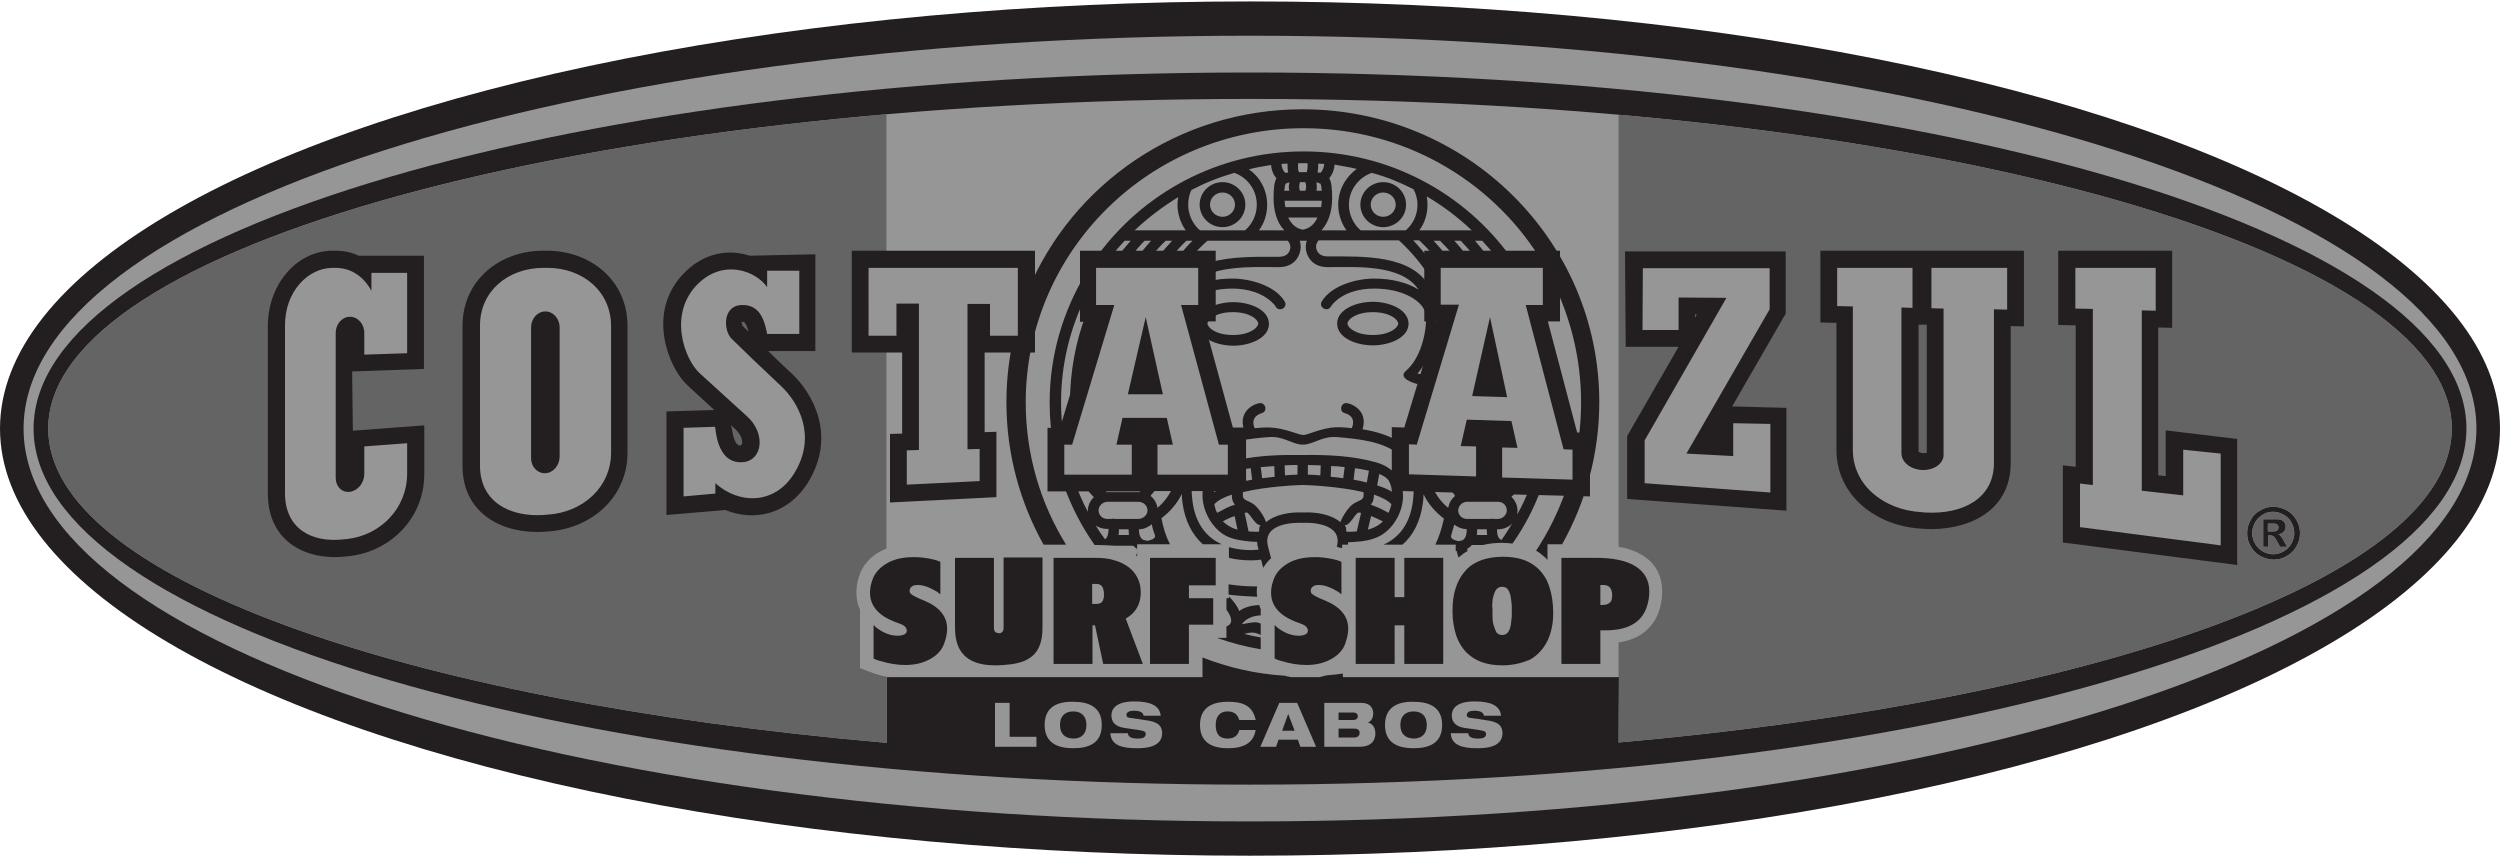 <?xml version="1.0" encoding="utf-8"?>
<!-- Generator: Adobe Illustrator 22.0.0, SVG Export Plug-In . SVG Version: 6.00 Build 0)  -->
<svg version="1.1" id="Layer_1" xmlns="http://www.w3.org/2000/svg" xmlns:xlink="http://www.w3.org/1999/xlink" x="0px" y="0px"
	 viewBox="0 0 700 240" style="enable-background:new 0 0 700 240;" xml:space="preserve">
<style type="text/css">
	.st0{fill-rule:evenodd;clip-rule:evenodd;fill:#231F20;}
	.st1{fill-rule:evenodd;clip-rule:evenodd;fill:#969696;}
	.st2{clip-path:url(#SVGID_2_);fill:#646464;}
</style>
<g>
	<ellipse class="st0" cx="350" cy="120" rx="350" ry="119.6"/>
	<path class="st1" d="M453.3,189.6l-77.3,0v-1c-1.5,0.2-3,0.4-4.6,0.5c-0.6,0.2-1.3,0.3-1.9,0.5l-7.9,0c-0.6-0.1-1.3-0.2-1.9-0.4
		c-8.1-0.5-15.8-2.3-23-5.1v5.5H336l-87.7,0V208c-136.1-11.8-234.8-46.7-234.8-88c0-51,150.7-92.3,336.5-92.3S686.5,69,686.5,120
		c0,41.1-97.9,75.9-233.3,87.9L453.3,189.6z M636.5,141.9c-1.3,0-2.5,0.3-3.6,1c-1.2,0.6-2.1,1.5-2.7,2.7c-0.7,1.2-1,2.4-1,3.7
		c0,1.3,0.3,2.5,1,3.7c0.7,1.2,1.6,2.1,2.7,2.7c1.2,0.6,2.4,1,3.7,1c1.3,0,2.5-0.3,3.7-1c1.2-0.7,2.1-1.6,2.7-2.7
		c0.7-1.2,1-2.4,1-3.7c0-1.3-0.3-2.5-1-3.7c-0.7-1.2-1.6-2.1-2.7-2.7C639,142.2,637.8,141.9,636.5,141.9z M352,167.1
		c0-0.4-0.1-0.8-0.1-1.2c0-0.6,0-1.1,0.1-1.7c-2.9,0-5.6-0.2-8-0.6v2.9C346.5,166.8,349.2,167,352,167.1z M254.3,88.1v35.1l-3.4,0.1
		v15.7l26.4-1.3v-14.9l-3.4,0.1V88.1h0.3l0,8.9h9.1c-1,5.1-1.5,10.3-1.5,15.7c0,14.4,3.8,28,10.4,39.8h3.4h2.9
		c-7.2-11.6-11.3-25.3-11.3-39.8c0-42.4,34.8-76.8,77.8-76.8c27.8,0,52.3,14.4,66,36.1h-8c-12.9-17.9-34.1-29.6-58-29.6
		c-23.9,0-45.1,11.7-58,29.6h-2.8v4.3c-6.5,10.6-10.3,23.1-10.3,36.4c0,4.5,0.4,8.9,1.3,13.2v10.1h2.7c2.1,5.9,5,11.5,8.6,16.6h0.5
		c1.7,0,3.3,0.1,5,0.2h5.3c0.3,0.3,0.6,0.6,1.1,0.9c0.2,0.5,0.1,0.8,0,1.1c-0.1,0.3-0.2,0.6-0.3,0.8l0.3,0.2l0-1.1
		c0.1-0.3,0.2-0.6,0-1.1l0-1.2h9.2c-1.1-2.1-1.9-4.6-2.4-7.3c2.4-1.8,4.4-4.1,5.7-6.8c0,0.8,0.1,1.6,0.2,2.5
		c0.7,5.1,2.7,8.9,5.7,11.6h5.3c-3.8-1.7-7.3-5.2-8.2-12c-0.2-1.7-0.3-3.2-0.2-4.6h3.4c-1.6,5.3,1.7,12,6.3,14.3
		c2,1,4.5,1.3,6.4,1.5c0.8,0.1,1.6,0.1,2.2,0.1c0,0.7,0.2,1.4,0.4,2.2c-1.5,0.2-4.8,0.3-8.3-0.7v3c2,0.5,4.1,0.7,6.3,0.7
		c1.2,0,2.2-0.1,2.7-0.2l0.6,2.3c0.6-1,1.3-1.9,2.2-2.7c-0.4-1.5-0.7-2.6-0.8-3.1c-2-6.9,7.8-6.9,9.5-6.8l0.3,0
		c1.6-0.1,11.3-0.1,9.4,6.7l0.7,0.2c0.3,0.1,0.5,0.1,0.8,0.2v-1h1.6c0-0.2,0.1-0.5,0.1-0.7c0.6,0,1.3,0,2.2-0.1
		c1.9-0.1,4.4-0.5,6.4-1.5c4.7-2.3,8-9,6.3-14.4l3.4,0.1c0.1,1.4,0,2.9-0.2,4.6c-0.9,6.8-4.4,10.3-8.2,12h3.4h1.9
		c3-2.6,5-6.5,5.7-11.6c0.1-0.9,0.2-1.7,0.2-2.5c1.3,2.7,3.3,5,5.7,6.8c-0.6,2.8-1.4,5.2-2.4,7.3h5.7v1.8l0.3,0
		c0.1,0.7,0.3,1.3,0.5,1.8c0.8-0.7,1.6-1.3,2.5-1.8c0-0.2-0.1-0.4-0.1-0.6c0.5-0.3,0.9-0.6,1.3-1.1l3.1,0c1.7-0.4,3.5-0.6,5.4-0.6
		c1,0,2,0.1,2.9,0.2c3.3-4.7,6-9.8,8-15.3l7,0.2c-2.1,6.1-4.9,11.8-8.4,17.1c0.8,0.4,1.5,1,2.2,1.6c0.4,0.3,0.7,0.6,1,1v-4.4h4.1
		c6.6-11.8,10.4-25.4,10.4-39.8c0-45.3-37.2-82-83.1-82c-34.7,0-64.5,21-76.9,50.8V72h-47.8v25H254v-8.9H254.3z M353,174.6
		c-1.3-0.6-2.3-0.4-5.3,0.2c1.2-1.7,3.2-2.4,5.3-2.5v-1.8c-0.2-0.4-0.3-0.7-0.4-1.1c-2.1,0.1-4.2,0.6-5.6,1.7
		c-0.6-1.5-1.7-2.9-2.9-4.1v0.5h-0.7v3.2c1.3,1.8,2.2,3.9,0,4.7l0,3.2l-2.7,0c4,1.4,8.1,2.5,12.3,3.2v-3.3c-1.6-0.3-3.1-0.6-4.6-1
		c1.3-0.3,2.6-0.8,4.6,0.3V174.6z M624.7,156.2v-31.8l-16.5-1.8v12.8l-5.6-0.6V90l3.9,0.1V72h-28.4v17.3l4.9,0.1v43.2l-3.6-0.4v18.1
		L624.7,156.2z M537.9,72h-26.4v16.6l4.4,0.1V126c0,11.9,10.3,19.7,22,20.4l1.1,0.1c11.2,0.6,22.3-4.3,22.3-16.8V89.6l3.7,0.1V72
		h-26.4H537.9z M498.2,72.1h-41.5l0.2,23.2h16v-9l5.3,0l-20.8,36.2v15.6l41.1,3v-25.3l-16.4-0.4v9.1l-5.2-0.3l21.3-36.9V72.1z
		 M211.6,74.2c-5.2-2.6-12.4-2.8-18.4,3.1c-10.5,10.2-4.3,25.1,0.5,29.4c3.4,3.1,9.9,9.1,13.4,12.2c4.8,4.3,1.7,7.5,0.6,7.6
		c-1.9,0.2-2.9-0.8-3.7-2.8c-0.4-1-0.6-2.1-0.7-3c-0.1-0.5-0.4-4.1-0.4-4.1l-14.6,0.3v25.4l14.8-1.4c7.5,3.4,16.5,1.7,21.7-6.8
		c7.4-12.2,1.2-23-4.2-28.1c-4.9-4.6-11.5-10.9-13.8-13.2c-1.8-1.7-0.2-4.4,1-4.4c2.1,0,3.1,1.4,4,5.7l0.5,2.4h14.4V72.9h-14.9V74.2
		z M101,73.9c-2-1.2-4.4-1.9-7.1-1.9h-0.8c-8.7,0-16.3,8.2-16.3,19.3v46.9c0,12.3,9.7,17.1,20,15.8l1-0.1
		c10.5-1.2,19.3-9.8,19.3-21.3v-11.7l-17.9,1.4l0,10.4c0,1.2-0.9,2-1.4,2.1c-0.1,0-0.6,0-0.6-1V93.2c0-1.1,0.7-1.5,1-1.5
		c0.2,0,1,0.4,1,1.5l0,9.2l17.9-0.7V73.4H101V73.9z M174,91.3c0-11.8-9.7-19.3-20.8-19.3h-1.1c-11.1,0-20.8,7.5-20.8,19.3v39.1
		c0,12.3,10.3,17.4,21,16.8l1.1-0.1c11.1-0.7,20.6-8.6,20.6-20.4V91.3z M636.5,143.3c1,0,2,0.3,2.9,0.8c0.9,0.5,1.7,1.2,2.2,2.2
		c0.5,0.9,0.8,1.9,0.8,3c0,1-0.3,2-0.8,2.9c-0.5,0.9-1.3,1.7-2.2,2.2c-0.9,0.5-1.9,0.8-2.9,0.8c-1,0-2-0.3-2.9-0.8
		c-0.9-0.5-1.7-1.3-2.2-2.2c-0.5-0.9-0.8-1.9-0.8-2.9c0-1,0.3-2,0.8-3c0.5-0.9,1.3-1.7,2.2-2.2C634.5,143.5,635.5,143.3,636.5,143.3
		z M633.5,153.1h1.6v-3.2h0.4c0.4,0,0.8,0.1,1.1,0.3c0.3,0.2,0.7,0.8,1.1,1.6l0.7,1.3h2l-0.9-1.6c-0.3-0.6-0.5-0.9-0.6-1
		c-0.2-0.3-0.4-0.5-0.5-0.6c-0.1-0.1-0.3-0.2-0.5-0.3c0.7-0.1,1.2-0.3,1.5-0.7c0.4-0.4,0.6-0.9,0.6-1.4c0-0.4-0.1-0.8-0.3-1.1
		c-0.2-0.3-0.4-0.6-0.7-0.7c-0.3-0.2-0.7-0.3-1.2-0.3c-0.2,0-1,0-2.5,0h-1.6V153.1z M635,148.7v-2.1h0.6c0.9,0,1.5,0,1.7,0.1
		c0.2,0.1,0.4,0.2,0.5,0.4c0.1,0.2,0.2,0.4,0.2,0.6c0,0.2-0.1,0.4-0.2,0.6c-0.1,0.2-0.3,0.3-0.5,0.4c-0.2,0.1-0.8,0.1-1.7,0.1H635z
		 M369.8,130.3l-0.1,2.8c-1.3-0.1-2.5-0.2-3.5-0.2v-2.7C367.1,130.2,368.4,130.3,369.8,130.3z M376.5,130.8l-0.4,3.1
		c-1.2-0.2-2.4-0.3-3.5-0.4l0.1-3C374,130.5,375.2,130.6,376.5,130.8z M385.6,135.9l0.6-3.2c1.2,0.5,2.1,1.1,2.6,1.8
		c0.5,0.9,0.9,2,1,3.2C388.6,137,387.1,136.4,385.6,135.9z M383.3,131.8l-0.6,3.3c-1.2-0.3-2.5-0.6-3.7-0.8l0.4-3.2
		C380.8,131.3,382.1,131.5,383.3,131.8z M388.8,143.6c-0.4-0.2-1-0.5-1.7-0.9c-0.9-0.5-2.1-0.9-3.3-1.4c0.6-0.6,0.9-1.4,0.9-2.8
		c2.1,0.7,3.9,1.6,4.9,2.7C389.4,142.1,389.1,142.9,388.8,143.6z M383,148.3l0.9-3.8c1.1,0.4,2.3,1,3.3,1.5
		c-0.6,0.6-1.4,1.2-2.3,1.6C384.3,147.9,383.7,148.1,383,148.3z M381.1,143.6l-1.2,5.2c-1.1,0.1-2.1,0.1-2.8,0.1l-0.2-0.4
		c0.1-0.5,0-1-0.4-1.4c1.6-0.1,2.5-2.7,3.8-3.6L381.1,143.6z M348.5,143.6l0.7-0.1c1.3,1,2.2,3.5,3.8,3.6c-0.4,0.3-0.5,0.9-0.4,1.4
		l-0.2,0.4c-0.6,0-1.6,0-2.8-0.1L348.5,143.6z M346.5,148.3c-0.7-0.2-1.3-0.4-1.8-0.7c-0.9-0.4-1.6-1-2.3-1.6c1-0.6,2.1-1.1,3.3-1.5
		L346.5,148.3z M340.8,143.6c-0.4-0.7-0.6-1.5-0.8-2.4c1-1.1,2.7-2,4.9-2.7c0,1.4,0.3,2.2,0.9,2.8c-1.3,0.4-2.4,0.9-3.3,1.4
		C341.8,143.1,341.2,143.4,340.8,143.6z M353,130.8c1.3-0.1,2.6-0.2,3.8-0.3l0.1,3c-1.1,0.1-2.3,0.3-3.5,0.4L353,130.8z
		 M359.7,130.3c1.5-0.1,2.7-0.1,3.6-0.1v2.7c-1,0-2.2,0.1-3.5,0.2L359.7,130.3z M364.8,135.8c0.7,0,9.8,0.3,17,2c0,0.2,0,0.3,0,0.5
		c0.2,1.9-1.3,1.7-2.9,2.8c-1.3,0.9-2.8,3.1-3.6,5.1c-2.6-2.2-6.9-2.9-10.4-2.7c-3.5-0.2-7.8,0.5-10.4,2.7c-0.7-2-2.3-4.2-3.6-5.1
		c-1.6-1.1-3.1-0.9-2.9-2.8c0-0.2,0-0.4,0-0.5C354.9,136.1,364.1,135.8,364.8,135.8z M345.2,87.4c4.8,0,7.1,2.1,7.1,3.2
		c0,1.1-2.3,3.2-7.1,3.2c-4.8,0-7.1-2.1-7.1-3.2C338.1,89.5,340.4,87.4,345.2,87.4z M364.9,45.7l1.2,0c0.1,0.8,0,1.7-0.2,2.5l-1.1,0
		l-1.1,0c-0.3-0.7-0.3-1.6-0.2-2.5L364.9,45.7z M360.5,45.8c0,0.8,0,1.7,0.2,2.5c-0.3,0-0.6,0.1-0.8,0.1c-0.7-0.6-1-1.5-1.1-2.5
		L360.5,45.8z M355.9,46.2c0.1,1.4,0.6,2.7,1.5,3.7c-0.6,1.1-0.8,2.8-0.8,5.6c0,3.3,0.8,6.7,3,9h-7.1c1.5-2,2.3-4.5,2.3-7.2
		c0-4.1-2-7.7-5.1-9.9C351.7,46.9,353.8,46.5,355.9,46.2z M345.6,48.4c3.7,1.3,6.3,4.8,6.3,8.9c0,2.9-1.3,5.5-3.3,7.2H336
		c-2-1.7-3.3-4.3-3.3-7.2c0-1.5,0.3-2.9,0.9-4.1C337.4,51.2,341.4,49.6,345.6,48.4z M342.3,51c-3.5,0-6.4,2.8-6.4,6.3
		s2.9,6.3,6.4,6.3c3.5,0,6.4-2.8,6.4-6.3S345.8,51,342.3,51z M342.3,53.9c1.9,0,3.5,1.5,3.5,3.4c0,1.9-1.6,3.4-3.5,3.4
		c-1.9,0-3.5-1.5-3.5-3.4C338.8,55.4,340.4,53.9,342.3,53.9z M329.9,55.2c-0.1,0.7-0.2,1.4-0.2,2.1c0,2.7,0.9,5.2,2.3,7.2h-14.3
		C321.4,61,325.5,57.9,329.9,55.2z M306.8,147.1c0.9,0.7,2.1,1,3.3,1h0.3c0,1.1-0.2,2.4-1,2.9C308.5,149.8,307.6,148.5,306.8,147.1z
		 M420.4,151.2c-1-0.4-1.3-1.8-1.2-3h0.3c1.5,0,2.9-0.6,3.9-1.6C422.4,148.2,421.5,149.7,420.4,151.2z M412.1,64.5h-14.7
		c1.5-2,2.3-4.5,2.3-7.2c0-0.8-0.1-1.5-0.2-2.3C404.1,57.7,408.3,60.9,412.1,64.5z M395.8,53c0.7,1.3,1.1,2.8,1.1,4.3
		c0,2.9-1.3,5.5-3.3,7.2H381c-2-1.7-3.3-4.3-3.3-7.2c0-4.1,2.7-7.6,6.4-8.9C388.2,49.5,392.1,51.1,395.8,53z M387.3,51
		c-3.5,0-6.4,2.8-6.4,6.3s2.9,6.3,6.4,6.3c3.5,0,6.4-2.8,6.4-6.3S390.8,51,387.3,51z M387.3,53.9c1.9,0,3.5,1.5,3.5,3.4
		c0,1.9-1.6,3.4-3.5,3.4c-1.9,0-3.5-1.5-3.5-3.4C383.8,55.4,385.4,53.9,387.3,53.9z M379.9,47.3c-3.1,2.2-5.2,5.9-5.2,10
		c0,2.7,0.9,5.2,2.3,7.2H370c2.1-2.3,3-5.6,3-9c0-2.7-0.2-4.5-0.8-5.6c0.9-1.1,1.4-2.4,1.5-3.8C375.8,46.5,377.9,46.8,379.9,47.3z
		 M370.8,45.9c-0.1,0.9-0.4,1.9-1.1,2.5c-0.3-0.1-0.5-0.1-0.8-0.1c0.2-0.8,0.2-1.6,0.2-2.5L370.8,45.9z M368.6,53.4
		c0.2-0.8,0.1-1.5,0-2.3c0.2,0,0.4,0,0.6,0.1c0.1,0.1,0.3,0.2,0.5,0.2c0.2,0.3,0.3,1.1,0.4,2H368.6z M410.7,148.2
		c0,1.1-0.2,2.5-1.2,3.1c-0.3,0-0.5,0.1-0.8,0.2c-0.1,0-0.3,0-0.4,0c-0.5-0.1-1.8-0.4-2-1.1c0-0.1,0-0.3,0-0.4c0.3-1,0.6-2,0.9-3.1
		C408.1,147.6,409.3,148.1,410.7,148.2z M418.3,145.3c-0.3-0.1-0.6-0.1-0.9,0h-6.6c-1.5,0-2.5-1.1-2.5-2.4c0-1.2,1.1-2.4,2.5-2.4
		h8.6c1.5,0,2.5,1.1,2.5,2.4c0,1.2-1.1,2.4-2.5,2.4H418.3z M416.4,149.8h-2.9c0.1-0.5,0.1-1,0.1-1.6h2.7
		C416.3,148.7,416.3,149.3,416.4,149.8z M313.2,149.8c0.1-0.5,0.1-1.1,0.1-1.6h2.7c0,0.6,0.1,1.1,0.1,1.6H313.2z M311.2,145.3h-1.1
		c-1.5,0-2.5-1.1-2.5-2.4c0-1.2,1.1-2.4,2.5-2.4h8.6c1.5,0,2.6,1.1,2.6,2.4c0,1.2-1.1,2.4-2.6,2.4h-6.5
		C311.9,145.2,311.5,145.2,311.2,145.3z M318.9,148.2c1.4,0,2.6-0.6,3.6-1.4c0.2,1.1,0.5,2.1,0.9,3.1c0,0.1,0,0.3,0,0.4
		c-0.2,0.7-1.5,1-2,1.1c-0.2,0-0.3,0-0.4,0c-0.2-0.1-0.5-0.2-0.8-0.2C319.1,150.7,318.9,149.3,318.9,148.2z M361,53.4h-1.4
		c0.1-0.8,0.2-1.7,0.4-2c0.2,0,0.3-0.1,0.5-0.2c0.2,0,0.4-0.1,0.6-0.1C360.8,51.8,360.8,52.6,361,53.4z M364.8,60.9h4.1
		c-0.8,1.7-2.1,3.1-4.1,3.4c-2-0.3-3.3-1.7-4.1-3.4H364.8z M364.8,56.2h5.3c0,0.6-0.1,1.2-0.2,1.8h-5h-5c-0.1-0.6-0.2-1.2-0.2-1.8
		H364.8z M364.8,51l0.7,0c0.3,0.9,0.3,1.7,0,2.4h-0.8H364c-0.3-0.7-0.3-1.5,0-2.4L364.8,51z M421.1,121.2c-0.2-0.1-0.5-0.3-0.7-0.4
		l0.7,0L421.1,121.2z M428.2,136.9c-1,2.5-2.1,4.9-3.4,7.2c0.1-0.4,0.1-0.8,0.1-1.2c0-1.5-0.7-2.8-1.7-3.8c0.8-0.7,1.4-1.5,2-2.4
		L428.2,136.9z M435,79.3c4.9,10.1,7.7,21.4,7.7,33.3c0,3.5-0.2,7-0.7,10.3l-1.8-0.1l-4.5-17.1c-0.6-6.1-2-11.9-4-17.5l3.3,0V79.3z
		 M416.7,72c-1.2-1.6-2.4-3.1-3.7-4.6h2c1.4,1.5,2.7,3,3.9,4.6H416.7z M411,72c-1.2-1.6-2.5-3.2-3.8-4.6h1.8c1.4,1.5,2.8,3,4,4.6
		H411z M405.3,72c-1.2-1.6-2.6-3.2-3.9-4.6h1.8c1.5,1.5,2.9,3,4.2,4.6H405.3z M400.5,73c-1.5-2-3.1-3.9-4.8-5.7h1.7
		c1.5,1.4,3,3,4.3,4.6h-1.2V73z M404.5,88.3l-4.7,15.7c-0.9,0.7-1.8,0.9-2.9,0.6c3.8-4.5,5.4-10.5,5.3-16.3l0-0.3
		c-0.1-2.8-0.7-5.1-1.6-7.1c-4.8-9.7-18.9-9.1-28.9-9.1c-2.5,0-3.2-1.7-3.2-2.8c0-0.6,0.3-1.2,0.7-1.7h22.5c3.4,3.1,6.4,6.7,9,10.8
		V81c1,1.9,1.5,4.2,1.6,7.1l0,0.3H404.5z M405.6,136.2c0.5,0.9,1.1,1.7,1.7,2.4c0,0.1,0,0.2,0.1,0.3c-1,0.8-1.7,2-1.9,3.3
		c-2-1.6-3.5-3.7-4.5-6.1L405.6,136.2z M416.2,129.4c0.7,0.1,1.2,0.3,1.6,0.5v6.6l1.8,0.1l0.2,1.1l-0.4,0h-8.6l-0.5,0l0.3-1.4
		l5.5,0.2V129.4z M416.2,122.6c0.6,0,1.1,0.1,1.6,0.3v4c-0.5-0.2-1.1-0.3-1.6-0.3V122.6z M320.1,105.1c0.5,0.9,1,1.6,1.7,2.3l-2.2,0
		L320.1,105.1z M321.4,122.5c-1.4-1.2-3-2-4.8-2.5h8l0.3,1.5h-3.6V122.5z M328.6,135.9c-1,2.5-2.5,4.6-4.5,6.3
		c-0.2-1.3-0.9-2.5-1.9-3.3c0-0.1,0.1-0.2,0.1-0.3c0.8-0.8,1.4-1.7,1.9-2.7H328.6z M344,135.9c-1.6,0.6-3,1.2-4.1,1.9
		c0.1-0.7,0.2-1.3,0.4-1.9H344z M347.1,131.6c1-0.2,2-0.4,3.1-0.5l0.4,3.2c-1.2,0.2-2.3,0.5-3.5,0.7V131.6z M347.1,123.4
		c2.6-0.5,5.3-0.8,8-1c4.4-0.4,6.7,2.1,9.7,2.1c3,0,5.3-2.5,9.7-2.1c6.2,0.5,12.7,1.3,16.9,4.6v6.6c-1.2-1.8-3.3-3.4-6.3-4.2
		c-6.4-1.8-13.7-2.1-20.4-2c-5.7-0.1-12,0.1-17.7,1.3V123.4z M335.9,88.3c-0.3,0.5-0.5,1.1-0.6,1.7l-0.4-1.7H335.9z M338.7,76.6
		c5.9-2.2,13.6-1.8,19.4-1.8c4.6,0,6.1-3.5,6.1-5.7c0-0.6-0.1-1.2-0.3-1.7h2c-0.2,0.6-0.3,1.1-0.3,1.7c0,2.2,1.5,5.7,6.1,5.7
		c8.2,0,20.6-0.9,25.5,6.3c-3-1.9-7.3-3.1-12.5-3.1c-4.8,0-11.9,1.9-14.6,6.4c-1,1.6,1.5,3.1,2.5,1.5c0,0,0.2-0.3,0.5-0.7
		c2.8-3.2,7.4-4.4,11.6-4.4c8.2,0,13,3.4,14.1,6c0.1,0.3,0.3,0.5,0.5,0.6l0,0.7c0.2,5.1-1.5,12.2-5.7,15.8c-2.3,2,2.4,3.5,3.6,3.7
		c0.6,0.1,1.1,0,1.6,0l-4.2,14l-3-0.1l0,2.1c-2.8-1.7-6.3-2.8-10.1-3.4c1-3.1-0.2-5.7-3.2-7c-0.6-0.2-1-0.3-1-0.3
		c-1.9-0.4-2.5,2.4-0.7,2.8c0.3,0.1,3.3,0.8,1.9,4.2c-4.8-0.6-6.8-0.3-12.2,1.6c-0.6,0.2-1.1,0.3-1.4,0.3s-0.7-0.1-1.4-0.3
		c-5.4-1.8-7.4-2.1-12.2-1.6c-1.4-3.3,1.7-4.1,1.9-4.2c1.9-0.4,1.2-3.2-0.7-2.8c0,0-0.4,0.1-1,0.3c-3,1.3-4.2,3.9-3.2,7
		c-1.6,0.2-3.1,0.6-4.5,1l-7.5-27.8c1.7,2.2,5.6,3.4,9,3.4c4.6,0,10-2.1,10-6.1c0-4-5.3-6.1-10-6.1c-2.2,0-4.6,0.5-6.5,1.4v-4.4
		c1.8-0.5,3.9-0.8,6.3-0.8c4.1,0,8.7,1.2,11.6,4.4c0.4,0.4,0.5,0.7,0.5,0.7c1,1.6,3.5,0.2,2.5-1.5c-2.7-4.5-9.8-6.4-14.6-6.4
		c-2.3,0-4.4,0.2-6.3,0.7V76.6z M384.4,84.5c-4.6,0-10,2.1-10,6.1c0,4,5.3,6.1,10,6.1c4.6,0,10-2.1,10-6.1
		C394.3,86.6,389,84.5,384.4,84.5z M384.4,87.4c4.8,0,7.1,2.1,7.1,3.2c0,1.1-2.3,3.2-7.1,3.2c-4.8,0-7.1-2.1-7.1-3.2
		C377.3,89.5,379.6,87.4,384.4,87.4z M333.6,72c1.4-1.7,2.9-3.2,4.5-4.6h22.5c0.4,0.5,0.7,1.2,0.7,1.7c0,1.2-0.7,2.8-3.2,2.8
		c-6,0-13.3-0.2-19.4,1.6V72H333.6z M327.9,72c1.4-1.6,2.8-3.2,4.3-4.6h1.7c-1.4,1.4-2.8,3-4,4.6H327.9z M322.2,72
		c1.3-1.6,2.7-3.2,4.2-4.6h1.8c-1.4,1.5-2.7,3-3.9,4.6H322.2z M316.5,72c1.3-1.6,2.6-3.2,4-4.6h1.8c-1.3,1.5-2.6,3-3.8,4.6H316.5z
		 M311,72c1.2-1.6,2.5-3.1,3.9-4.6h1.7c-1.3,1.5-2.6,3-3.7,4.6H311z M308.1,88.3l-5.2,17.3c0.6-6.1,2.1-11.9,4.2-17.3l-3,0v-0.3
		c-2.9,7.6-4.5,16-4.5,24.7c0,1.1,0,2.3,0.1,3.4l-1.2,4.1c-0.3,0.4-0.5,0.8-0.8,1.3c-0.4-2.9-0.6-5.9-0.6-8.9
		c0-10.6,2.5-20.7,7-29.7v5.1v0.3l3,0H308.1z M303.8,135.9c0.6,1.2,1.5,2.4,2.5,3.3c-1,0.9-1.7,2.3-1.7,3.8l0,0.3
		c-1.3-2.4-2.4-4.9-3.3-7.4H303.8z M318.8,135.9l0.4,1.9l-0.5,0h-8.6l-0.4,0l0.3-1.9H318.8z M319.8,124.9c0.7,0.6,1.2,1.4,1.6,2.2
		v6.4c-0.3-1.7-0.8-3.2-1.6-4.5V124.9z M538.5,89.2l2.7,0.1v38.1c0,0.1-0.4,1.3-2.8,1.3c-2.4-0.1-3-1.5-3-1.7l0-37.8l2.4,0
		L538.5,89.2z M151.7,128.3V91.7c0-1.1,0.7-1.5,1-1.5c0.2,0,1,0.4,1,1.5v36.1c0,1.2-0.8,1.7-1.2,1.7
		C152.3,129.5,151.7,129.3,151.7,128.3z M261.9,156.8c0.4,0.1,0.9,0.3,1.4,0.5v9.1c-0.2-0.1-0.5-0.4-0.9-0.7c-2-1.2-3.8-1.9-5.4-1.9
		c-0.7,0-1.2,0.1-1.5,0.3c-0.5,0.3-0.8,0.7-0.8,1.3c0,0.4,0.1,0.7,0.4,0.9c0.4,0.4,1.5,1,3.5,1.8c4.4,1.8,6.6,4.4,6.6,8
		c0,1.2-0.3,2.6-0.8,4c-0.6,1.8-1.9,3.3-3.9,4.4c-1.9,1.1-4.3,1.7-7,1.7c-2.3,0-4.7-0.4-7.3-1.2c-0.4-0.1-1-0.3-1.6-0.6V175
		c0.4,0.4,0.7,0.7,1,0.9c1.9,1.4,3.8,2.1,5.8,2.1c0.3,0,0.6,0,1-0.1c1-0.2,1.5-0.6,1.5-1.4c0-0.3-0.1-0.5-0.3-0.8
		c-0.2-0.3-0.4-0.5-0.8-0.7c-0.4-0.2-1.1-0.5-2.3-0.9c-4.6-1.8-6.9-4.5-6.9-8.2c0-1,0.2-2.2,0.6-3.3c0.6-2,2-3.6,4-4.8
		c2-1.2,4.5-1.8,7.5-1.8c0.8,0,1.6,0,2.4,0.1C259.1,156.2,260.4,156.4,261.9,156.8z M283.1,186c-1.7,0.2-3.1,0.3-4.4,0.3
		c-2.6,0-4.7-0.4-6.4-1.2c-1.7-0.8-2.9-2-3.7-3.5c-0.8-1.6-1.2-3.5-1.2-5.8v-19.6h10.9v18.4v0.8l0,0.5c0,0.9,0.5,1.4,1.6,1.4
		c0.7-0.1,1.1-0.6,1.1-1.4v-0.6v-0.8v-18.4h10.9v19.6c0,2.2-0.3,3.9-0.9,5.3c-0.6,1.4-1.5,2.5-2.8,3.3
		C286.9,185.2,285.2,185.7,283.1,186z M305.8,185.9H295v-29.7h11.9c1.9,0,3.7,0.2,5.2,0.7c1.5,0.4,2.8,1.1,3.9,1.9
		c1.1,0.8,1.9,1.8,2.5,3c0.6,1.2,0.9,2.5,0.9,3.9l0,0.4l0,0.4c-0.2,2.9-1.5,5-3.7,6.4l-0.5,0.3l4.8,12.7h-11.1l-2.3-10.8h-0.7V185.9
		z M305.8,169.1h0.4h0.8c0.7,0,1.1-0.2,1.4-0.4c0.3-0.2,0.5-0.7,0.7-1.5c0-0.2,0-0.7,0-1.4c-0.1-0.7-0.3-1.3-0.5-1.6
		c-0.3-0.3-0.7-0.6-1.2-0.7l-0.5,0h-1.1V169.1z M332.9,185.9H322v-29.7h18.4v7.7h-7.5v3.6h6.8v7.4h-6.8V185.9z M374.2,156.8
		c0.4,0.1,0.9,0.3,1.4,0.5v9.1c-0.2-0.1-0.5-0.4-0.9-0.7c-2-1.2-3.8-1.9-5.4-1.9c-0.7,0-1.2,0.1-1.5,0.3c-0.5,0.3-0.8,0.7-0.8,1.3
		c0,0.4,0.1,0.7,0.4,0.9c0.4,0.4,1.5,1,3.5,1.8c4.4,1.8,6.6,4.4,6.6,8c0,1.2-0.3,2.6-0.8,4c-0.6,1.8-1.9,3.3-3.9,4.4
		c-1.9,1.1-4.3,1.7-7,1.7c-2.3,0-4.7-0.4-7.3-1.2c-0.4-0.1-1-0.3-1.6-0.6V175c0.4,0.4,0.7,0.7,1,0.9c1.9,1.4,3.8,2.1,5.8,2.1
		c0.3,0,0.6,0,1-0.1c1-0.2,1.5-0.6,1.5-1.4c0-0.3-0.1-0.5-0.3-0.8c-0.2-0.3-0.4-0.5-0.8-0.7c-0.4-0.2-1.1-0.5-2.3-0.9
		c-4.6-1.8-6.9-4.5-6.9-8.2c0-1,0.2-2.2,0.6-3.3c0.6-2,2-3.6,4-4.8c2-1.2,4.5-1.8,7.5-1.8c0.8,0,1.6,0,2.4,0.1
		C371.3,156.2,372.7,156.4,374.2,156.8z M390.5,185.9h-10.9v-29.7h10.9v11h2.7v-11h10.9v29.7h-10.9v-10.8h-2.7V185.9z M420.7,186.3
		c-2.2,0-4.1-0.3-5.8-0.9c-1.7-0.6-3.2-1.6-4.4-2.8c-1.2-1.3-2.2-2.9-2.8-4.8c-0.6-1.9-1-4.1-1-6.7c0-2.6,0.3-4.8,1-6.7
		c0.6-1.9,1.6-3.5,2.8-4.8c1.2-1.3,2.7-2.2,4.4-2.8c1.7-0.6,3.7-0.9,5.9-0.9c1.9,0,3.7,0.2,5.3,0.7c1.6,0.5,2.9,1.2,4.1,2.2
		c1.2,1,2.1,2.2,2.9,3.7c0.7,1.5,1.2,3.2,1.5,5.1c0.2,1.4,0.3,2.7,0.3,4c0,3.2-0.6,5.9-1.8,8.2c-1.2,2.2-2.8,3.9-4.9,5
		C425.9,185.7,423.5,186.3,420.7,186.3z M417.9,171c0,0.7,0,1.2,0,1.5c0,1,0.1,1.8,0.3,2.5c0.3,1,0.6,1.8,0.9,2.2
		c0.4,0.4,0.9,0.6,1.5,0.6c0.6,0,1.1-0.2,1.5-0.6c0.4-0.4,0.7-1.1,0.9-2.1c0.1-0.6,0.2-1.4,0.3-2.5c0-0.4,0-0.9,0-1.5
		c0-0.7,0-1.2,0-1.5c-0.1-1.1-0.2-1.9-0.3-2.5c-0.2-1-0.5-1.7-0.9-2.2c-0.4-0.4-0.9-0.6-1.5-0.6c-0.6,0-1.1,0.2-1.5,0.6
		c-0.4,0.4-0.7,1.1-1,2.2c-0.2,0.6-0.2,1.5-0.3,2.5C417.9,169.9,417.9,170.4,417.9,171z M448.1,185.9h-10.9v-29.7h9.7
		c4.9,0,8.6,0.8,11.1,2.4c2.5,1.6,3.8,3.9,3.8,7c0,1-0.1,2.1-0.4,3.3c-1.2,5-5,7.5-11.5,7.6h-1l-0.8,0V185.9z M448.1,169.4h0.4
		c0.7,0,1.3-0.1,1.7-0.3c0.4-0.2,0.7-0.4,0.9-0.8c0.2-0.4,0.3-0.9,0.3-1.6c0-1.9-0.8-2.9-2.4-2.9l-0.9,0V169.4z"/>
	<g>
		<defs>
			<path id="SVGID_1_" d="M453.3,189.6l-77.3,0v-1c-1.5,0.2-3,0.4-4.6,0.5c-0.6,0.2-1.3,0.3-1.9,0.5l-7.9,0
				c-0.6-0.1-1.3-0.2-1.9-0.4c-8.1-0.5-15.8-2.3-23-5.1v5.5H336l-87.7,0V208c-136.1-11.8-234.8-46.7-234.8-88
				c0-51,150.7-92.3,336.5-92.3S686.5,69,686.5,120c0,41.1-97.9,75.9-233.3,87.9L453.3,189.6z M636.5,141.9c-1.3,0-2.5,0.3-3.6,1
				c-1.2,0.6-2.1,1.5-2.7,2.7c-0.7,1.2-1,2.4-1,3.7c0,1.3,0.3,2.5,1,3.7c0.7,1.2,1.6,2.1,2.7,2.7c1.2,0.6,2.4,1,3.7,1
				c1.3,0,2.5-0.3,3.7-1c1.2-0.7,2.1-1.6,2.7-2.7c0.7-1.2,1-2.4,1-3.7c0-1.3-0.3-2.5-1-3.7c-0.7-1.2-1.6-2.1-2.7-2.7
				C639,142.2,637.8,141.9,636.5,141.9z M352,167.1c0-0.4-0.1-0.8-0.1-1.2c0-0.6,0-1.1,0.1-1.7c-2.9,0-5.6-0.2-8-0.6v2.9
				C346.5,166.8,349.2,167,352,167.1z M254.3,88.1v35.1l-3.4,0.1v15.7l26.4-1.3v-14.9l-3.4,0.1V88.1h0.3l0,8.9h9.1
				c-1,5.1-1.5,10.3-1.5,15.7c0,14.4,3.8,28,10.4,39.8h3.4h2.9c-7.2-11.6-11.3-25.3-11.3-39.8c0-42.4,34.8-76.8,77.8-76.8
				c27.8,0,52.3,14.4,66,36.1h-8c-12.9-17.9-34.1-29.6-58-29.6c-23.9,0-45.1,11.7-58,29.6h-2.8v4.3c-6.5,10.6-10.3,23.1-10.3,36.4
				c0,4.5,0.4,8.9,1.3,13.2v10.1h2.7c2.1,5.9,5,11.5,8.6,16.6h0.5c1.7,0,3.3,0.1,5,0.2h5.3c0.3,0.3,0.6,0.6,1.1,0.9
				c0.2,0.5,0.1,0.8,0,1.1c-0.1,0.3-0.2,0.6-0.3,0.8l0.3,0.2l0-1.1c0.1-0.3,0.2-0.6,0-1.1l0-1.2h9.2c-1.1-2.1-1.9-4.6-2.4-7.3
				c2.4-1.8,4.4-4.1,5.7-6.8c0,0.8,0.1,1.6,0.2,2.5c0.7,5.1,2.7,8.9,5.7,11.6h5.3c-3.8-1.7-7.3-5.2-8.2-12c-0.2-1.7-0.3-3.2-0.2-4.6
				h3.4c-1.6,5.3,1.7,12,6.3,14.3c2,1,4.5,1.3,6.4,1.5c0.8,0.1,1.6,0.1,2.2,0.1c0,0.7,0.2,1.4,0.4,2.2c-1.5,0.2-4.8,0.3-8.3-0.7v3
				c2,0.5,4.1,0.7,6.3,0.7c1.2,0,2.2-0.1,2.7-0.2l0.6,2.3c0.6-1,1.3-1.9,2.2-2.7c-0.4-1.5-0.7-2.6-0.8-3.1c-2-6.9,7.8-6.9,9.5-6.8
				l0.3,0c1.6-0.1,11.3-0.1,9.4,6.7l0.7,0.2c0.3,0.1,0.5,0.1,0.8,0.2v-1h1.6c0-0.2,0.1-0.5,0.1-0.7c0.6,0,1.3,0,2.2-0.1
				c1.9-0.1,4.4-0.5,6.4-1.5c4.7-2.3,8-9,6.3-14.4l3.4,0.1c0.1,1.4,0,2.9-0.2,4.6c-0.9,6.8-4.4,10.3-8.2,12h3.4h1.9
				c3-2.6,5-6.5,5.7-11.6c0.1-0.9,0.2-1.7,0.2-2.5c1.3,2.7,3.3,5,5.7,6.8c-0.6,2.8-1.4,5.2-2.4,7.3h5.7v1.8l0.3,0
				c0.1,0.7,0.3,1.3,0.5,1.8c0.8-0.7,1.6-1.3,2.5-1.8c0-0.2-0.1-0.4-0.1-0.6c0.5-0.3,0.9-0.6,1.3-1.1l3.1,0c1.7-0.4,3.5-0.6,5.4-0.6
				c1,0,2,0.1,2.9,0.2c3.3-4.7,6-9.8,8-15.3l7,0.2c-2.1,6.1-4.9,11.8-8.4,17.1c0.8,0.4,1.5,1,2.2,1.6c0.4,0.3,0.7,0.6,1,1v-4.4h4.1
				c6.6-11.8,10.4-25.4,10.4-39.8c0-45.3-37.2-82-83.1-82c-34.7,0-64.5,21-76.9,50.8V72h-47.8v25H254v-8.9H254.3z M353,174.6
				c-1.3-0.6-2.3-0.4-5.3,0.2c1.2-1.7,3.2-2.4,5.3-2.5v-1.8c-0.2-0.4-0.3-0.7-0.4-1.1c-2.1,0.1-4.2,0.6-5.6,1.7
				c-0.6-1.5-1.7-2.9-2.9-4.1v0.5h-0.7v3.2c1.3,1.8,2.2,3.9,0,4.7l0,3.2l-2.7,0c4,1.4,8.1,2.5,12.3,3.2v-3.3c-1.6-0.3-3.1-0.6-4.6-1
				c1.3-0.3,2.6-0.8,4.6,0.3V174.6z M624.7,156.2v-31.8l-16.5-1.8v12.8l-5.6-0.6V90l3.9,0.1V72h-28.4v17.3l4.9,0.1v43.2l-3.6-0.4
				v18.1L624.7,156.2z M537.9,72h-26.4v16.6l4.4,0.1V126c0,11.9,10.3,19.7,22,20.4l1.1,0.1c11.2,0.6,22.3-4.3,22.3-16.8V89.6
				l3.7,0.1V72h-26.4H537.9z M498.2,72.1h-41.5l0.2,23.2h16v-9l5.3,0l-20.8,36.2v15.6l41.1,3v-25.3l-16.4-0.4v9.1l-5.2-0.3
				l21.3-36.9V72.1z M211.6,74.2c-5.2-2.6-12.4-2.8-18.4,3.1c-10.5,10.2-4.3,25.1,0.5,29.4c3.4,3.1,9.9,9.1,13.4,12.2
				c4.8,4.3,1.7,7.5,0.6,7.6c-1.9,0.2-2.9-0.8-3.7-2.8c-0.4-1-0.6-2.1-0.7-3c-0.1-0.5-0.4-4.1-0.4-4.1l-14.6,0.3v25.4l14.8-1.4
				c7.5,3.4,16.5,1.7,21.7-6.8c7.4-12.2,1.2-23-4.2-28.1c-4.9-4.6-11.5-10.9-13.8-13.2c-1.8-1.7-0.2-4.4,1-4.4c2.1,0,3.1,1.4,4,5.7
				l0.5,2.4h14.4V72.9h-14.9V74.2z M101,73.9c-2-1.2-4.4-1.9-7.1-1.9h-0.8c-8.7,0-16.3,8.2-16.3,19.3v46.9c0,12.3,9.7,17.1,20,15.8
				l1-0.1c10.5-1.2,19.3-9.8,19.3-21.3v-11.7l-17.9,1.4l0,10.4c0,1.2-0.9,2-1.4,2.1c-0.1,0-0.6,0-0.6-1V93.2c0-1.1,0.7-1.5,1-1.5
				c0.2,0,1,0.4,1,1.5l0,9.2l17.9-0.7V73.4H101V73.9z M174,91.3c0-11.8-9.7-19.3-20.8-19.3h-1.1c-11.1,0-20.8,7.5-20.8,19.3v39.1
				c0,12.3,10.3,17.4,21,16.8l1.1-0.1c11.1-0.7,20.6-8.6,20.6-20.4V91.3z M636.5,143.3c1,0,2,0.3,2.9,0.8c0.9,0.5,1.7,1.2,2.2,2.2
				c0.5,0.9,0.8,1.9,0.8,3c0,1-0.3,2-0.8,2.9c-0.5,0.9-1.3,1.7-2.2,2.2c-0.9,0.5-1.9,0.8-2.9,0.8c-1,0-2-0.3-2.9-0.8
				c-0.9-0.5-1.7-1.3-2.2-2.2c-0.5-0.9-0.8-1.9-0.8-2.9c0-1,0.3-2,0.8-3c0.5-0.9,1.3-1.7,2.2-2.2
				C634.5,143.5,635.5,143.3,636.5,143.3z M633.5,153.1h1.6v-3.2h0.4c0.4,0,0.8,0.1,1.1,0.3c0.3,0.2,0.7,0.8,1.1,1.6l0.7,1.3h2
				l-0.9-1.6c-0.3-0.6-0.5-0.9-0.6-1c-0.2-0.3-0.4-0.5-0.5-0.6c-0.1-0.1-0.3-0.2-0.5-0.3c0.7-0.1,1.2-0.3,1.5-0.7
				c0.4-0.4,0.6-0.9,0.6-1.4c0-0.4-0.1-0.8-0.3-1.1c-0.2-0.3-0.4-0.6-0.7-0.7c-0.3-0.2-0.7-0.3-1.2-0.3c-0.2,0-1,0-2.5,0h-1.6V153.1
				z M635,148.7v-2.1h0.6c0.9,0,1.5,0,1.7,0.1c0.2,0.1,0.4,0.2,0.5,0.4c0.1,0.2,0.2,0.4,0.2,0.6c0,0.2-0.1,0.4-0.2,0.6
				c-0.1,0.2-0.3,0.3-0.5,0.4c-0.2,0.1-0.8,0.1-1.7,0.1H635z M369.8,130.3l-0.1,2.8c-1.3-0.1-2.5-0.2-3.5-0.2v-2.7
				C367.1,130.2,368.4,130.3,369.8,130.3z M376.5,130.8l-0.4,3.1c-1.2-0.2-2.4-0.3-3.5-0.4l0.1-3C374,130.5,375.2,130.6,376.5,130.8
				z M385.6,135.9l0.6-3.2c1.2,0.5,2.1,1.1,2.6,1.8c0.5,0.9,0.9,2,1,3.2C388.6,137,387.1,136.4,385.6,135.9z M383.3,131.8l-0.6,3.3
				c-1.2-0.3-2.5-0.6-3.7-0.8l0.4-3.2C380.8,131.3,382.1,131.5,383.3,131.8z M388.8,143.6c-0.4-0.2-1-0.5-1.7-0.9
				c-0.9-0.5-2.1-0.9-3.3-1.4c0.6-0.6,0.9-1.4,0.9-2.8c2.1,0.7,3.9,1.6,4.9,2.7C389.4,142.1,389.1,142.9,388.8,143.6z M383,148.3
				l0.9-3.8c1.1,0.4,2.3,1,3.3,1.5c-0.6,0.6-1.4,1.2-2.3,1.6C384.3,147.9,383.7,148.1,383,148.3z M381.1,143.6l-1.2,5.2
				c-1.1,0.1-2.1,0.1-2.8,0.1l-0.2-0.4c0.1-0.5,0-1-0.4-1.4c1.6-0.1,2.5-2.7,3.8-3.6L381.1,143.6z M348.5,143.6l0.7-0.1
				c1.3,1,2.2,3.5,3.8,3.6c-0.4,0.3-0.5,0.9-0.4,1.4l-0.2,0.4c-0.6,0-1.6,0-2.8-0.1L348.5,143.6z M346.5,148.3
				c-0.7-0.2-1.3-0.4-1.8-0.7c-0.9-0.4-1.6-1-2.3-1.6c1-0.6,2.1-1.1,3.3-1.5L346.5,148.3z M340.8,143.6c-0.4-0.7-0.6-1.5-0.8-2.4
				c1-1.1,2.7-2,4.9-2.7c0,1.4,0.3,2.2,0.9,2.8c-1.3,0.4-2.4,0.9-3.3,1.4C341.8,143.1,341.2,143.4,340.8,143.6z M353,130.8
				c1.3-0.1,2.6-0.2,3.8-0.3l0.1,3c-1.1,0.1-2.3,0.3-3.5,0.4L353,130.8z M359.7,130.3c1.5-0.1,2.7-0.1,3.6-0.1v2.7
				c-1,0-2.2,0.1-3.5,0.2L359.7,130.3z M364.8,135.8c0.7,0,9.8,0.3,17,2c0,0.2,0,0.3,0,0.5c0.2,1.9-1.3,1.7-2.9,2.8
				c-1.3,0.9-2.8,3.1-3.6,5.1c-2.6-2.2-6.9-2.9-10.4-2.7c-3.5-0.2-7.8,0.5-10.4,2.7c-0.7-2-2.3-4.2-3.6-5.1
				c-1.6-1.1-3.1-0.9-2.9-2.8c0-0.2,0-0.4,0-0.5C354.9,136.1,364.1,135.8,364.8,135.8z M345.2,87.4c4.8,0,7.1,2.1,7.1,3.2
				c0,1.1-2.3,3.2-7.1,3.2c-4.8,0-7.1-2.1-7.1-3.2C338.1,89.5,340.4,87.4,345.2,87.4z M364.9,45.7l1.2,0c0.1,0.8,0,1.7-0.2,2.5
				l-1.1,0l-1.1,0c-0.3-0.7-0.3-1.6-0.2-2.5L364.9,45.7z M360.5,45.8c0,0.8,0,1.7,0.2,2.5c-0.3,0-0.6,0.1-0.8,0.1
				c-0.7-0.6-1-1.5-1.1-2.5L360.5,45.8z M355.9,46.2c0.1,1.4,0.6,2.7,1.5,3.7c-0.6,1.1-0.8,2.8-0.8,5.6c0,3.3,0.8,6.7,3,9h-7.1
				c1.5-2,2.3-4.5,2.3-7.2c0-4.1-2-7.7-5.1-9.9C351.7,46.9,353.8,46.5,355.9,46.2z M345.6,48.4c3.7,1.3,6.3,4.8,6.3,8.9
				c0,2.9-1.3,5.5-3.3,7.2H336c-2-1.7-3.3-4.3-3.3-7.2c0-1.5,0.3-2.9,0.9-4.1C337.4,51.2,341.4,49.6,345.6,48.4z M342.3,51
				c-3.5,0-6.4,2.8-6.4,6.3s2.9,6.3,6.4,6.3c3.5,0,6.4-2.8,6.4-6.3S345.8,51,342.3,51z M342.3,53.9c1.9,0,3.5,1.5,3.5,3.4
				c0,1.9-1.6,3.4-3.5,3.4c-1.9,0-3.5-1.5-3.5-3.4C338.8,55.4,340.4,53.9,342.3,53.9z M329.9,55.2c-0.1,0.7-0.2,1.4-0.2,2.1
				c0,2.7,0.9,5.2,2.3,7.2h-14.3C321.4,61,325.5,57.9,329.9,55.2z M306.8,147.1c0.9,0.7,2.1,1,3.3,1h0.3c0,1.1-0.2,2.4-1,2.9
				C308.5,149.8,307.6,148.5,306.8,147.1z M420.4,151.2c-1-0.4-1.3-1.8-1.2-3h0.3c1.5,0,2.9-0.6,3.9-1.6
				C422.4,148.2,421.5,149.7,420.4,151.2z M412.1,64.5h-14.7c1.5-2,2.3-4.5,2.3-7.2c0-0.8-0.1-1.5-0.2-2.3
				C404.1,57.7,408.3,60.9,412.1,64.5z M395.8,53c0.7,1.3,1.1,2.8,1.1,4.3c0,2.9-1.3,5.5-3.3,7.2H381c-2-1.7-3.3-4.3-3.3-7.2
				c0-4.1,2.7-7.6,6.4-8.9C388.2,49.5,392.1,51.1,395.8,53z M387.3,51c-3.5,0-6.4,2.8-6.4,6.3s2.9,6.3,6.4,6.3
				c3.5,0,6.4-2.8,6.4-6.3S390.8,51,387.3,51z M387.3,53.9c1.9,0,3.5,1.5,3.5,3.4c0,1.9-1.6,3.4-3.5,3.4c-1.9,0-3.5-1.5-3.5-3.4
				C383.8,55.4,385.4,53.9,387.3,53.9z M379.9,47.3c-3.1,2.2-5.2,5.9-5.2,10c0,2.7,0.9,5.2,2.3,7.2H370c2.1-2.3,3-5.6,3-9
				c0-2.7-0.2-4.5-0.8-5.6c0.9-1.1,1.4-2.4,1.5-3.8C375.8,46.5,377.9,46.8,379.9,47.3z M370.8,45.9c-0.1,0.9-0.4,1.9-1.1,2.5
				c-0.3-0.1-0.5-0.1-0.8-0.1c0.2-0.8,0.2-1.6,0.2-2.5L370.8,45.9z M368.6,53.4c0.2-0.8,0.1-1.5,0-2.3c0.2,0,0.4,0,0.6,0.1
				c0.1,0.1,0.3,0.2,0.5,0.2c0.2,0.3,0.3,1.1,0.4,2H368.6z M410.7,148.2c0,1.1-0.2,2.5-1.2,3.1c-0.3,0-0.5,0.1-0.8,0.2
				c-0.1,0-0.3,0-0.4,0c-0.5-0.1-1.8-0.4-2-1.1c0-0.1,0-0.3,0-0.4c0.3-1,0.6-2,0.9-3.1C408.1,147.6,409.3,148.1,410.7,148.2z
				 M418.3,145.3c-0.3-0.1-0.6-0.1-0.9,0h-6.6c-1.5,0-2.5-1.1-2.5-2.4c0-1.2,1.1-2.4,2.5-2.4h8.6c1.5,0,2.5,1.1,2.5,2.4
				c0,1.2-1.1,2.4-2.5,2.4H418.3z M416.4,149.8h-2.9c0.1-0.5,0.1-1,0.1-1.6h2.7C416.3,148.7,416.3,149.3,416.4,149.8z M313.2,149.8
				c0.1-0.5,0.1-1.1,0.1-1.6h2.7c0,0.6,0.1,1.1,0.1,1.6H313.2z M311.2,145.3h-1.1c-1.5,0-2.5-1.1-2.5-2.4c0-1.2,1.1-2.4,2.5-2.4h8.6
				c1.5,0,2.6,1.1,2.6,2.4c0,1.2-1.1,2.4-2.6,2.4h-6.5C311.9,145.2,311.5,145.2,311.2,145.3z M318.9,148.2c1.4,0,2.6-0.6,3.6-1.4
				c0.2,1.1,0.5,2.1,0.9,3.1c0,0.1,0,0.3,0,0.4c-0.2,0.7-1.5,1-2,1.1c-0.2,0-0.3,0-0.4,0c-0.2-0.1-0.5-0.2-0.8-0.2
				C319.1,150.7,318.9,149.3,318.9,148.2z M361,53.4h-1.4c0.1-0.8,0.2-1.7,0.4-2c0.2,0,0.3-0.1,0.5-0.2c0.2,0,0.4-0.1,0.6-0.1
				C360.8,51.8,360.8,52.6,361,53.4z M364.8,60.9h4.1c-0.8,1.7-2.1,3.1-4.1,3.4c-2-0.3-3.3-1.7-4.1-3.4H364.8z M364.8,56.2h5.3
				c0,0.6-0.1,1.2-0.2,1.8h-5h-5c-0.1-0.6-0.2-1.2-0.2-1.8H364.8z M364.8,51l0.7,0c0.3,0.9,0.3,1.7,0,2.4h-0.8H364
				c-0.3-0.7-0.3-1.5,0-2.4L364.8,51z M421.1,121.2c-0.2-0.1-0.5-0.3-0.7-0.4l0.7,0L421.1,121.2z M428.2,136.9
				c-1,2.5-2.1,4.9-3.4,7.2c0.1-0.4,0.1-0.8,0.1-1.2c0-1.5-0.7-2.8-1.7-3.8c0.8-0.7,1.4-1.5,2-2.4L428.2,136.9z M435,79.3
				c4.9,10.1,7.7,21.4,7.7,33.3c0,3.5-0.2,7-0.7,10.3l-1.8-0.1l-4.5-17.1c-0.6-6.1-2-11.9-4-17.5l3.3,0V79.3z M416.7,72
				c-1.2-1.6-2.4-3.1-3.7-4.6h2c1.4,1.5,2.7,3,3.9,4.6H416.7z M411,72c-1.2-1.6-2.5-3.2-3.8-4.6h1.8c1.4,1.5,2.8,3,4,4.6H411z
				 M405.3,72c-1.2-1.6-2.6-3.2-3.9-4.6h1.8c1.5,1.5,2.9,3,4.2,4.6H405.3z M400.5,73c-1.5-2-3.1-3.9-4.8-5.7h1.7
				c1.5,1.4,3,3,4.3,4.6h-1.2V73z M404.5,88.3l-4.7,15.7c-0.9,0.7-1.8,0.9-2.9,0.6c3.8-4.5,5.4-10.5,5.3-16.3l0-0.3
				c-0.1-2.8-0.7-5.1-1.6-7.1c-4.8-9.7-18.9-9.1-28.9-9.1c-2.5,0-3.2-1.7-3.2-2.8c0-0.6,0.3-1.2,0.7-1.7h22.5
				c3.4,3.1,6.4,6.7,9,10.8V81c1,1.9,1.5,4.2,1.6,7.1l0,0.3H404.5z M405.6,136.2c0.5,0.9,1.1,1.7,1.7,2.4c0,0.1,0,0.2,0.1,0.3
				c-1,0.8-1.7,2-1.9,3.3c-2-1.6-3.5-3.7-4.5-6.1L405.6,136.2z M416.2,129.4c0.7,0.1,1.2,0.3,1.6,0.5v6.6l1.8,0.1l0.2,1.1l-0.4,0
				h-8.6l-0.5,0l0.3-1.4l5.5,0.2V129.4z M416.2,122.6c0.6,0,1.1,0.1,1.6,0.3v4c-0.5-0.2-1.1-0.3-1.6-0.3V122.6z M320.1,105.1
				c0.5,0.9,1,1.6,1.7,2.3l-2.2,0L320.1,105.1z M321.4,122.5c-1.4-1.2-3-2-4.8-2.5h8l0.3,1.5h-3.6V122.5z M328.6,135.9
				c-1,2.5-2.5,4.6-4.5,6.3c-0.2-1.3-0.9-2.5-1.9-3.3c0-0.1,0.1-0.2,0.1-0.3c0.8-0.8,1.4-1.7,1.9-2.7H328.6z M344,135.9
				c-1.6,0.6-3,1.2-4.1,1.9c0.1-0.7,0.2-1.3,0.4-1.9H344z M347.1,131.6c1-0.2,2-0.4,3.1-0.5l0.4,3.2c-1.2,0.2-2.3,0.5-3.5,0.7V131.6
				z M347.1,123.4c2.6-0.5,5.3-0.8,8-1c4.4-0.4,6.7,2.1,9.7,2.1c3,0,5.3-2.5,9.7-2.1c6.2,0.5,12.7,1.3,16.9,4.6v6.6
				c-1.2-1.8-3.3-3.4-6.3-4.2c-6.4-1.8-13.7-2.1-20.4-2c-5.7-0.1-12,0.1-17.7,1.3V123.4z M335.9,88.3c-0.3,0.5-0.5,1.1-0.6,1.7
				l-0.4-1.7H335.9z M338.7,76.6c5.9-2.2,13.6-1.8,19.4-1.8c4.6,0,6.1-3.5,6.1-5.7c0-0.6-0.1-1.2-0.3-1.7h2
				c-0.2,0.6-0.3,1.1-0.3,1.7c0,2.2,1.5,5.7,6.1,5.7c8.2,0,20.6-0.9,25.5,6.3c-3-1.9-7.3-3.1-12.5-3.1c-4.8,0-11.9,1.9-14.6,6.4
				c-1,1.6,1.5,3.1,2.5,1.5c0,0,0.2-0.3,0.5-0.7c2.8-3.2,7.4-4.4,11.6-4.4c8.2,0,13,3.4,14.1,6c0.1,0.3,0.3,0.5,0.5,0.6l0,0.7
				c0.2,5.1-1.5,12.2-5.7,15.8c-2.3,2,2.4,3.5,3.6,3.7c0.6,0.1,1.1,0,1.6,0l-4.2,14l-3-0.1l0,2.1c-2.8-1.7-6.3-2.8-10.1-3.4
				c1-3.1-0.2-5.7-3.2-7c-0.6-0.2-1-0.3-1-0.3c-1.9-0.4-2.5,2.4-0.7,2.8c0.3,0.1,3.3,0.8,1.9,4.2c-4.8-0.6-6.8-0.3-12.2,1.6
				c-0.6,0.2-1.1,0.3-1.4,0.3s-0.7-0.1-1.4-0.3c-5.4-1.8-7.4-2.1-12.2-1.6c-1.4-3.3,1.7-4.1,1.9-4.2c1.9-0.4,1.2-3.2-0.7-2.8
				c0,0-0.4,0.1-1,0.3c-3,1.3-4.2,3.9-3.2,7c-1.6,0.2-3.1,0.6-4.5,1l-7.5-27.8c1.7,2.2,5.6,3.4,9,3.4c4.6,0,10-2.1,10-6.1
				c0-4-5.3-6.1-10-6.1c-2.2,0-4.6,0.5-6.5,1.4v-4.4c1.8-0.5,3.9-0.8,6.3-0.8c4.1,0,8.7,1.2,11.6,4.4c0.4,0.4,0.5,0.7,0.5,0.7
				c1,1.6,3.5,0.2,2.5-1.5c-2.7-4.5-9.8-6.4-14.6-6.4c-2.3,0-4.4,0.2-6.3,0.7V76.6z M384.4,84.5c-4.6,0-10,2.1-10,6.1
				c0,4,5.3,6.1,10,6.1c4.6,0,10-2.1,10-6.1C394.3,86.6,389,84.5,384.4,84.5z M384.4,87.4c4.8,0,7.1,2.1,7.1,3.2
				c0,1.1-2.3,3.2-7.1,3.2c-4.8,0-7.1-2.1-7.1-3.2C377.3,89.5,379.6,87.4,384.4,87.4z M333.6,72c1.4-1.7,2.9-3.2,4.5-4.6h22.5
				c0.4,0.5,0.7,1.2,0.7,1.7c0,1.2-0.7,2.8-3.2,2.8c-6,0-13.3-0.2-19.4,1.6V72H333.6z M327.9,72c1.4-1.6,2.8-3.2,4.3-4.6h1.7
				c-1.4,1.4-2.8,3-4,4.6H327.9z M322.2,72c1.3-1.6,2.7-3.2,4.2-4.6h1.8c-1.4,1.5-2.7,3-3.9,4.6H322.2z M316.5,72
				c1.3-1.6,2.6-3.2,4-4.6h1.8c-1.3,1.5-2.6,3-3.8,4.6H316.5z M311,72c1.2-1.6,2.5-3.1,3.9-4.6h1.7c-1.3,1.5-2.6,3-3.7,4.6H311z
				 M308.1,88.3l-5.2,17.3c0.6-6.1,2.1-11.9,4.2-17.3l-3,0v-0.3c-2.9,7.6-4.5,16-4.5,24.7c0,1.1,0,2.3,0.1,3.4l-1.2,4.1
				c-0.3,0.4-0.5,0.8-0.8,1.3c-0.4-2.9-0.6-5.9-0.6-8.9c0-10.6,2.5-20.7,7-29.7v5.1v0.3l3,0H308.1z M303.8,135.9
				c0.6,1.2,1.5,2.4,2.5,3.3c-1,0.9-1.7,2.3-1.7,3.8l0,0.3c-1.3-2.4-2.4-4.9-3.3-7.4H303.8z M318.8,135.9l0.4,1.9l-0.5,0h-8.6
				l-0.4,0l0.3-1.9H318.8z M319.8,124.9c0.7,0.6,1.2,1.4,1.6,2.2v6.4c-0.3-1.7-0.8-3.2-1.6-4.5V124.9z M538.5,89.2l2.7,0.1v38.1
				c0,0.1-0.4,1.3-2.8,1.3c-2.4-0.1-3-1.5-3-1.7l0-37.8l2.4,0L538.5,89.2z M151.7,128.3V91.7c0-1.1,0.7-1.5,1-1.5c0.2,0,1,0.4,1,1.5
				v36.1c0,1.2-0.8,1.7-1.2,1.7C152.3,129.5,151.7,129.3,151.7,128.3z M261.9,156.8c0.4,0.1,0.9,0.3,1.4,0.5v9.1
				c-0.2-0.1-0.5-0.4-0.9-0.7c-2-1.2-3.8-1.9-5.4-1.9c-0.7,0-1.2,0.1-1.5,0.3c-0.5,0.3-0.8,0.7-0.8,1.3c0,0.4,0.1,0.7,0.4,0.9
				c0.4,0.4,1.5,1,3.5,1.8c4.4,1.8,6.6,4.4,6.6,8c0,1.2-0.3,2.6-0.8,4c-0.6,1.8-1.9,3.3-3.9,4.4c-1.9,1.1-4.3,1.7-7,1.7
				c-2.3,0-4.7-0.4-7.3-1.2c-0.4-0.1-1-0.3-1.6-0.6V175c0.4,0.4,0.7,0.7,1,0.9c1.9,1.4,3.8,2.1,5.8,2.1c0.3,0,0.6,0,1-0.1
				c1-0.2,1.5-0.6,1.5-1.4c0-0.3-0.1-0.5-0.3-0.8c-0.2-0.3-0.4-0.5-0.8-0.7c-0.4-0.2-1.1-0.5-2.3-0.9c-4.6-1.8-6.9-4.5-6.9-8.2
				c0-1,0.2-2.2,0.6-3.3c0.6-2,2-3.6,4-4.8c2-1.2,4.5-1.8,7.5-1.8c0.8,0,1.6,0,2.4,0.1C259.1,156.2,260.4,156.4,261.9,156.8z
				 M283.1,186c-1.7,0.2-3.1,0.3-4.4,0.3c-2.6,0-4.7-0.4-6.4-1.2c-1.7-0.8-2.9-2-3.7-3.5c-0.8-1.6-1.2-3.5-1.2-5.8v-19.6h10.9v18.4
				v0.8l0,0.5c0,0.9,0.5,1.4,1.6,1.4c0.7-0.1,1.1-0.6,1.1-1.4v-0.6v-0.8v-18.4h10.9v19.6c0,2.2-0.3,3.9-0.9,5.3
				c-0.6,1.4-1.5,2.5-2.8,3.3C286.9,185.2,285.2,185.7,283.1,186z M305.8,185.9H295v-29.7h11.9c1.9,0,3.7,0.2,5.2,0.7
				c1.5,0.4,2.8,1.1,3.9,1.9c1.1,0.8,1.9,1.8,2.5,3c0.6,1.2,0.9,2.5,0.9,3.9l0,0.4l0,0.4c-0.2,2.9-1.5,5-3.7,6.4l-0.5,0.3l4.8,12.7
				h-11.1l-2.3-10.8h-0.7V185.9z M305.8,169.1h0.4h0.8c0.7,0,1.1-0.2,1.4-0.4c0.3-0.2,0.5-0.7,0.7-1.5c0-0.2,0-0.7,0-1.4
				c-0.1-0.7-0.3-1.3-0.5-1.6c-0.3-0.3-0.7-0.6-1.2-0.7l-0.5,0h-1.1V169.1z M332.9,185.9H322v-29.7h18.4v7.7h-7.5v3.6h6.8v7.4h-6.8
				V185.9z M374.2,156.8c0.4,0.1,0.9,0.3,1.4,0.5v9.1c-0.2-0.1-0.5-0.4-0.9-0.7c-2-1.2-3.8-1.9-5.4-1.9c-0.7,0-1.2,0.1-1.5,0.3
				c-0.5,0.3-0.8,0.7-0.8,1.3c0,0.4,0.1,0.7,0.4,0.9c0.4,0.4,1.5,1,3.5,1.8c4.4,1.8,6.6,4.4,6.6,8c0,1.2-0.3,2.6-0.8,4
				c-0.6,1.8-1.9,3.3-3.9,4.4c-1.9,1.1-4.3,1.7-7,1.7c-2.3,0-4.7-0.4-7.3-1.2c-0.4-0.1-1-0.3-1.6-0.6V175c0.4,0.4,0.7,0.7,1,0.9
				c1.9,1.4,3.8,2.1,5.8,2.1c0.3,0,0.6,0,1-0.1c1-0.2,1.5-0.6,1.5-1.4c0-0.3-0.1-0.5-0.3-0.8c-0.2-0.3-0.4-0.5-0.8-0.7
				c-0.4-0.2-1.1-0.5-2.3-0.9c-4.6-1.8-6.9-4.5-6.9-8.2c0-1,0.2-2.2,0.6-3.3c0.6-2,2-3.6,4-4.8c2-1.2,4.5-1.8,7.5-1.8
				c0.8,0,1.6,0,2.4,0.1C371.3,156.2,372.7,156.4,374.2,156.8z M390.5,185.9h-10.9v-29.7h10.9v11h2.7v-11h10.9v29.7h-10.9v-10.8
				h-2.7V185.9z M420.7,186.3c-2.2,0-4.1-0.3-5.8-0.9c-1.7-0.6-3.2-1.6-4.4-2.8c-1.2-1.3-2.2-2.9-2.8-4.8c-0.6-1.9-1-4.1-1-6.7
				c0-2.6,0.3-4.8,1-6.7c0.6-1.9,1.6-3.5,2.8-4.8c1.2-1.3,2.7-2.2,4.4-2.8c1.7-0.6,3.7-0.9,5.9-0.9c1.9,0,3.7,0.2,5.3,0.7
				c1.6,0.5,2.9,1.2,4.1,2.2c1.2,1,2.1,2.2,2.9,3.7c0.7,1.5,1.2,3.2,1.5,5.1c0.2,1.4,0.3,2.7,0.3,4c0,3.2-0.6,5.9-1.8,8.2
				c-1.2,2.2-2.8,3.9-4.9,5C425.9,185.7,423.5,186.3,420.7,186.3z M417.9,171c0,0.7,0,1.2,0,1.5c0,1,0.1,1.8,0.3,2.5
				c0.3,1,0.6,1.8,0.9,2.2c0.4,0.4,0.9,0.6,1.5,0.6c0.6,0,1.1-0.2,1.5-0.6c0.4-0.4,0.7-1.1,0.9-2.1c0.1-0.6,0.2-1.4,0.3-2.5
				c0-0.4,0-0.9,0-1.5c0-0.7,0-1.2,0-1.5c-0.1-1.1-0.2-1.9-0.3-2.5c-0.2-1-0.5-1.7-0.9-2.2c-0.4-0.4-0.9-0.6-1.5-0.6
				c-0.6,0-1.1,0.2-1.5,0.6c-0.4,0.4-0.7,1.1-1,2.2c-0.2,0.6-0.2,1.5-0.3,2.5C417.9,169.9,417.9,170.4,417.9,171z M448.1,185.9
				h-10.9v-29.7h9.7c4.9,0,8.6,0.8,11.1,2.4c2.5,1.6,3.8,3.9,3.8,7c0,1-0.1,2.1-0.4,3.3c-1.2,5-5,7.5-11.5,7.6h-1l-0.8,0V185.9z
				 M448.1,169.4h0.4c0.7,0,1.3-0.1,1.7-0.3c0.4-0.2,0.7-0.4,0.9-0.8c0.2-0.4,0.3-0.9,0.3-1.6c0-1.9-0.8-2.9-2.4-2.9l-0.9,0V169.4z"
				/>
		</defs>
		<clipPath id="SVGID_2_">
			<use xlink:href="#SVGID_1_"  style="overflow:visible;"/>
		</clipPath>
		<path class="st2" d="M453.2-5.6h241.9v243.2H453.2v-57.7c5.9-0.9,10.2-4.1,11.7-10.1c0.3-1.4,0.5-2.8,0.5-4.2
			c0-4.3-1.8-7.9-5.5-10.1c-1.9-1.2-4.2-2-6.7-2.4V-5.6z"/>
		<path class="st2" d="M0-12.9h248.2v166.5c-0.7,0.3-1.4,0.6-2.1,1c-2.7,1.6-4.7,3.9-5.6,6.9c-0.5,1.5-0.7,3-0.7,4.5
			c0,1.7,0.3,3.2,1,4.7l0,16.4l2.4,0.9c0.8,0.3,1.4,0.5,1.9,0.7c1.1,0.3,2.1,0.6,3.2,0.8v53.8H0V-12.9z"/>
	</g>
	<path class="st1" d="M9.4,120c0-55,152.5-99.7,340.6-99.7c188.1,0,340.6,44.6,340.6,99.7c0,55-152.5,99.7-340.6,99.7
		C161.9,219.7,9.4,175,9.4,120z M6.6,120C6.6,59.2,160.4,10,350,10s343.4,49.3,343.4,110c0,60.8-153.7,110-343.4,110
		S6.6,180.8,6.6,120z"/>
	<polygon class="st1" points="278.6,209.1 290.2,209.1 290.2,206.3 282.7,206.3 282.7,196.8 278.6,196.8 	"/>
	<path class="st1" d="M296.8,203c0-2.6,1.5-3.8,3.7-3.8c2.2,0,3.7,1.2,3.7,3.8c0,2.6-1.5,3.8-3.7,3.8
		C298.3,206.7,296.8,205.6,296.8,203z M292.5,203c0,5.1,3.7,6.5,8,6.5c4.4,0,8-1.4,8-6.5c0-5.1-3.7-6.5-8-6.5
		C296.1,196.4,292.5,197.9,292.5,203z"/>
	<path class="st1" d="M325,200.4c-0.3-2.9-3-4-7.4-4c-5.4,0-6.4,2.3-6.4,3.9c0,1.8,1,3.1,3.5,3.5l4.1,0.6c1.4,0.2,2,0.4,2,1.1
		c0,1.1-1.1,1.3-2.2,1.3c-2.1,0-2.7-0.6-2.8-1.5h-4.9c0.2,3.4,3.3,4.2,7.4,4.2c1.7,0,7.1,0,7.1-4.2c0-2.2-1.4-3.1-3.7-3.5
		c-1.2-0.2-4.4-0.7-5.4-0.8c-0.6-0.1-0.9-0.3-0.9-0.8c0-0.8,0.8-1.2,2.1-1.2c1.9,0,2.6,0.6,2.7,1.4H325z"/>
	<path class="st1" d="M347,204.4c-0.3,1.4-1.4,2.4-3.2,2.4c-2.7,0-3.4-1.7-3.4-3.8c0-2,0.8-3.8,3.4-3.8c2.3,0,2.9,1.5,3.2,2.4h4.6
		c-0.9-4.3-4-5.1-7.8-5.1c-5.4,0-7.8,2.4-7.8,6.5c0,4.2,2.5,6.5,7.8,6.5c5.8,0,7.3-2.5,7.8-5.1H347z"/>
	<path class="st1" d="M362.5,204.6H359l1.7-4.7h0L362.5,204.6z M352.9,209.1h4.4l0.7-2h5.4l0.7,2h4.4l-5.3-12.3h-5L352.9,209.1z"/>
	<path class="st1" d="M370.7,209.1h9.9c3.8,0,4.5-2.2,4.5-3.7c0-1.7-0.8-2.8-2.1-3.1v0c0.9-0.3,1.5-1.3,1.5-2.5c0-1.2-0.5-3-3.5-3
		h-10.2V209.1z M374.8,206.5V204h4.4c0.9,0,1.5,0.4,1.5,1.2s-0.6,1.3-1.5,1.3H374.8z M374.8,199.5h4.1c0.9,0,1.3,0.5,1.3,1
		c0,0.6-0.4,1.1-1.3,1.1h-4.1V199.5z"/>
	<path class="st1" d="M392.1,203c0-2.6,1.5-3.8,3.7-3.8c2.2,0,3.7,1.2,3.7,3.8c0,2.6-1.5,3.8-3.7,3.8
		C393.6,206.7,392.1,205.6,392.1,203z M387.8,203c0,5.1,3.7,6.5,8,6.5c4.4,0,8-1.4,8-6.5c0-5.1-3.7-6.5-8-6.5
		C391.5,196.4,387.8,197.9,387.8,203z"/>
	<path class="st1" d="M420.3,200.4c-0.3-2.9-3-4-7.4-4c-5.4,0-6.4,2.3-6.4,3.9c0,1.8,1,3.1,3.5,3.5l4.1,0.6c1.4,0.2,2,0.4,2,1.1
		c0,1.1-1.1,1.3-2.2,1.3c-2.1,0-2.7-0.6-2.8-1.5h-4.9c0.2,3.4,3.3,4.2,7.4,4.2c1.7,0,7.1,0,7.1-4.2c0-2.2-1.4-3.1-3.7-3.5
		c-1.2-0.2-4.4-0.7-5.4-0.8c-0.6-0.1-0.9-0.3-0.9-0.8c0-0.8,0.8-1.2,2.1-1.2c1.9,0,2.6,0.6,2.7,1.4H420.3z"/>
	<path class="st0" d="M626.4,122.9v35.3l-48.8-6.3v-21.6l3.6,0.4l0-39.6l-4.9-0.1V70.2h31.9v21.6l-3.9-0.1v41.4l2.1,0.2l0-12.8
		L626.4,122.9z M514.1,90.4l-4.4-0.1V70.2h26.4h4.2h26.4v21.2l-3.7-0.1l0,38.3c0,14-12.6,19.1-24.1,18.5l-1.1-0.1
		c-12.2-0.7-23.6-9-23.6-22.1V90.4z M539.5,90.9l-2.3,0v35.6c0.3,0.2,0.8,0.4,1.3,0.4c0.4,0,0.8-0.1,1-0.1V90.9z M455,70.4h45v17.4
		l-15,26l15.2,0.4V143l-44.6-3.3v-17.6l14.4-25l-14.8,0L455,70.4z M480.4,121.8l-0.5,0.9L480.4,121.8z M474.6,89l0.5-1l-0.5,0V89z
		 M417.9,138.3l-1.8-0.1l-26.4-0.8v-17.8l3.5,0.1l9-29.7h-3.4V70.2h38v19.8h-3.4l8.2,31.1l3.6,0.1v17.8L417.9,138.3z M321.5,137.6
		h-1.8h-26.4v-17.8l3.5,0l9-29.7h-3.4V70.2h38v19.8h-3.3l8.1,29.7l3.7,0v17.8H321.5z M275.6,121l3.4-0.1v18.3l-29.8,1.5v-19.2
		l3.4-0.1V98.7l-14.1,0V70.2h51.3v28.5l-14.1,0V121z M203.1,142.8l-16.5,1.4v-29l13.4-0.4l-7.5-6.9c-5.2-4.7-12-20.8-0.5-31.9
		c5.7-5.5,12.4-6.2,17.9-4.4l18.4-0.4v27.1h-13.2c2.2,2.2,4.6,4.5,6.7,6.4c5.7,5.4,12.5,17.2,4.5,30.3
		C220.7,144.1,211.1,146.1,203.1,142.8z M204.6,119c0.2,0.4,0.3,0.9,0.4,1.4c0.1,0.8,0.3,1.8,0.6,2.6c0.7,1.7,1.2,1.8,1.9,1.7
		c0-0.1,0.3-0.4,0.3-0.6c0.1-0.9-0.3-2.5-2-4L204.6,119z M209.6,92.9c-0.3-1.1-0.6-1.8-0.9-2.3c-0.2-0.3-0.3-0.5-1-0.5
		c-0.1,0.3,0.1,0.7,0.2,1.1L209.6,92.9z M98.8,120.6l20-1.5v13.6c0,12.5-9.5,21.6-20.8,23l-1,0.1C86,157.1,75,151.9,75,138.2V91.3
		c0-11.8,8.2-21.1,18.1-21.1h0.8c2.5,0,4.7,0.5,6.5,1.4h18.3v31.7l-20.1,0.7L98.8,120.6z M153.2,70.2c11.9,0,22.5,8.1,22.5,21.1
		v35.4c0,12.8-10.4,21.4-22.3,22.1l-1.1,0.1c-11.2,0.7-22.8-4.8-22.8-18.5V91.3c0-13,10.6-21.1,22.5-21.1H153.2z"/>
	<path class="st1" d="M611.2,125.9l10.6,1.1v25.7l-39.4-5.1v-12.2l3.6,0.4V86.5l-4.9-0.1V75h22.5V87l-3.9-0.1v50.5l11.6,1.3V125.9z
		 M514.4,75h21.1v11.2l-3.1-0.1v40.8c0,2.5,2.6,4.6,5.9,4.7c3.2,0.1,5.9-1.8,5.9-4.2v-41l-3.4-0.1V75H562v11.7l-3.7-0.1v43.1
		c0,9.8-8.6,14.4-19.2,13.8l-1.1-0.1c-10.6-0.6-19.2-7.6-19.2-17.4V85.8l-4.4-0.1V75z M459.9,92.4h10.1v-9.1l13.4,0.1l-22.9,39.9v12
		l35.2,2.6v-19.2l-10.4-0.2v9.2l-13.1-0.7l23.3-40.4V75.1h-35.5L459.9,92.4z M417.2,88.8l-5,22.1l9.8,0.3L417.2,88.8z M410.7,117.5
		l-1.7,7.4l4.3,0.1v8.4l-18.8-0.6v-8.4l2.2,0.1l11.8-39.2h-5.1V75H432v10.4h-4.8l10.6,40.4l2.5,0.1v8.4l-19.7-0.6v-8.4l4.3,0.1
		l-1.7-7.5L410.7,117.5z M320.8,88.8l-5,21.6h9.8L320.8,88.8z M314.3,117l-1.7,7.5h4.3v8.4H298v-8.4h2.2l11.8-39.1h-5.1V75h28.6
		v10.4h-4.8l10.6,39.1h2.5v8.4h-19.7v-8.4h4.3l-1.7-7.5H314.3z M253.9,126.1l3.4-0.1v-41H251V94h-7.8V75H285V94h-7.8l0-8.9h-6.3
		v40.7l3.4-0.1v9l-20.4,1V126.1z M191.3,119.8l8.9-0.3c0.2-0.1,0.2,10.6,7.9,9.9c5.4-0.5,6.4-8,1.1-12.8c-3.4-3.1-9.9-9-13.3-12.1
		c-4.1-3.7-9.1-16.6-0.4-25.1c7.1-6.9,16.1-3.6,19.3,1v-4.6h9v17.7h-9c-0.8-4.2-2.2-8.1-6.9-8.1c-5.7,0-5.4,7.2-3,9.5
		c2.3,2.3,8.9,8.6,13.8,13.2c4.9,4.6,10.1,14,3.7,24.4c-5.3,8.7-15.3,8.9-22.1,2.8v2.9l-8.9,0.8V119.8z M93.1,75h0.8
		c4.8,0,8.1,2.8,10.1,6.4v-5h10v22.5l-12,0.4v-6.1c0-2.5-1.8-4.5-4-4.5c-2.2,0-4,2-4,4.5v40.6c0,2.5,1.8,4.2,4,3.9
		c2.2-0.3,4-2.5,4-5v-7.7l12-0.9v8.5c0,9.8-7.5,17.2-16.6,18.3l-1,0.1c-9.2,1.1-16.6-3-16.6-12.9V91.3C79.7,81.5,86.4,75,93.1,75z
		 M152.2,75h1.1c9.8,0,17.8,6.5,17.8,16.3v35.4c0,9.8-8,16.8-17.8,17.4l-1.1,0.1c-9.8,0.6-17.8-3.9-17.8-13.8V91.3
		C134.3,81.5,142.3,75,152.2,75z M152.7,87.2c2.2,0,4,2,4,4.5v36.1c0,2.5-1.8,4.6-4,4.7c-2.2,0.1-4-1.8-4-4.2V91.7
		C148.7,89.2,150.5,87.2,152.7,87.2z"/>
</g>
</svg>
